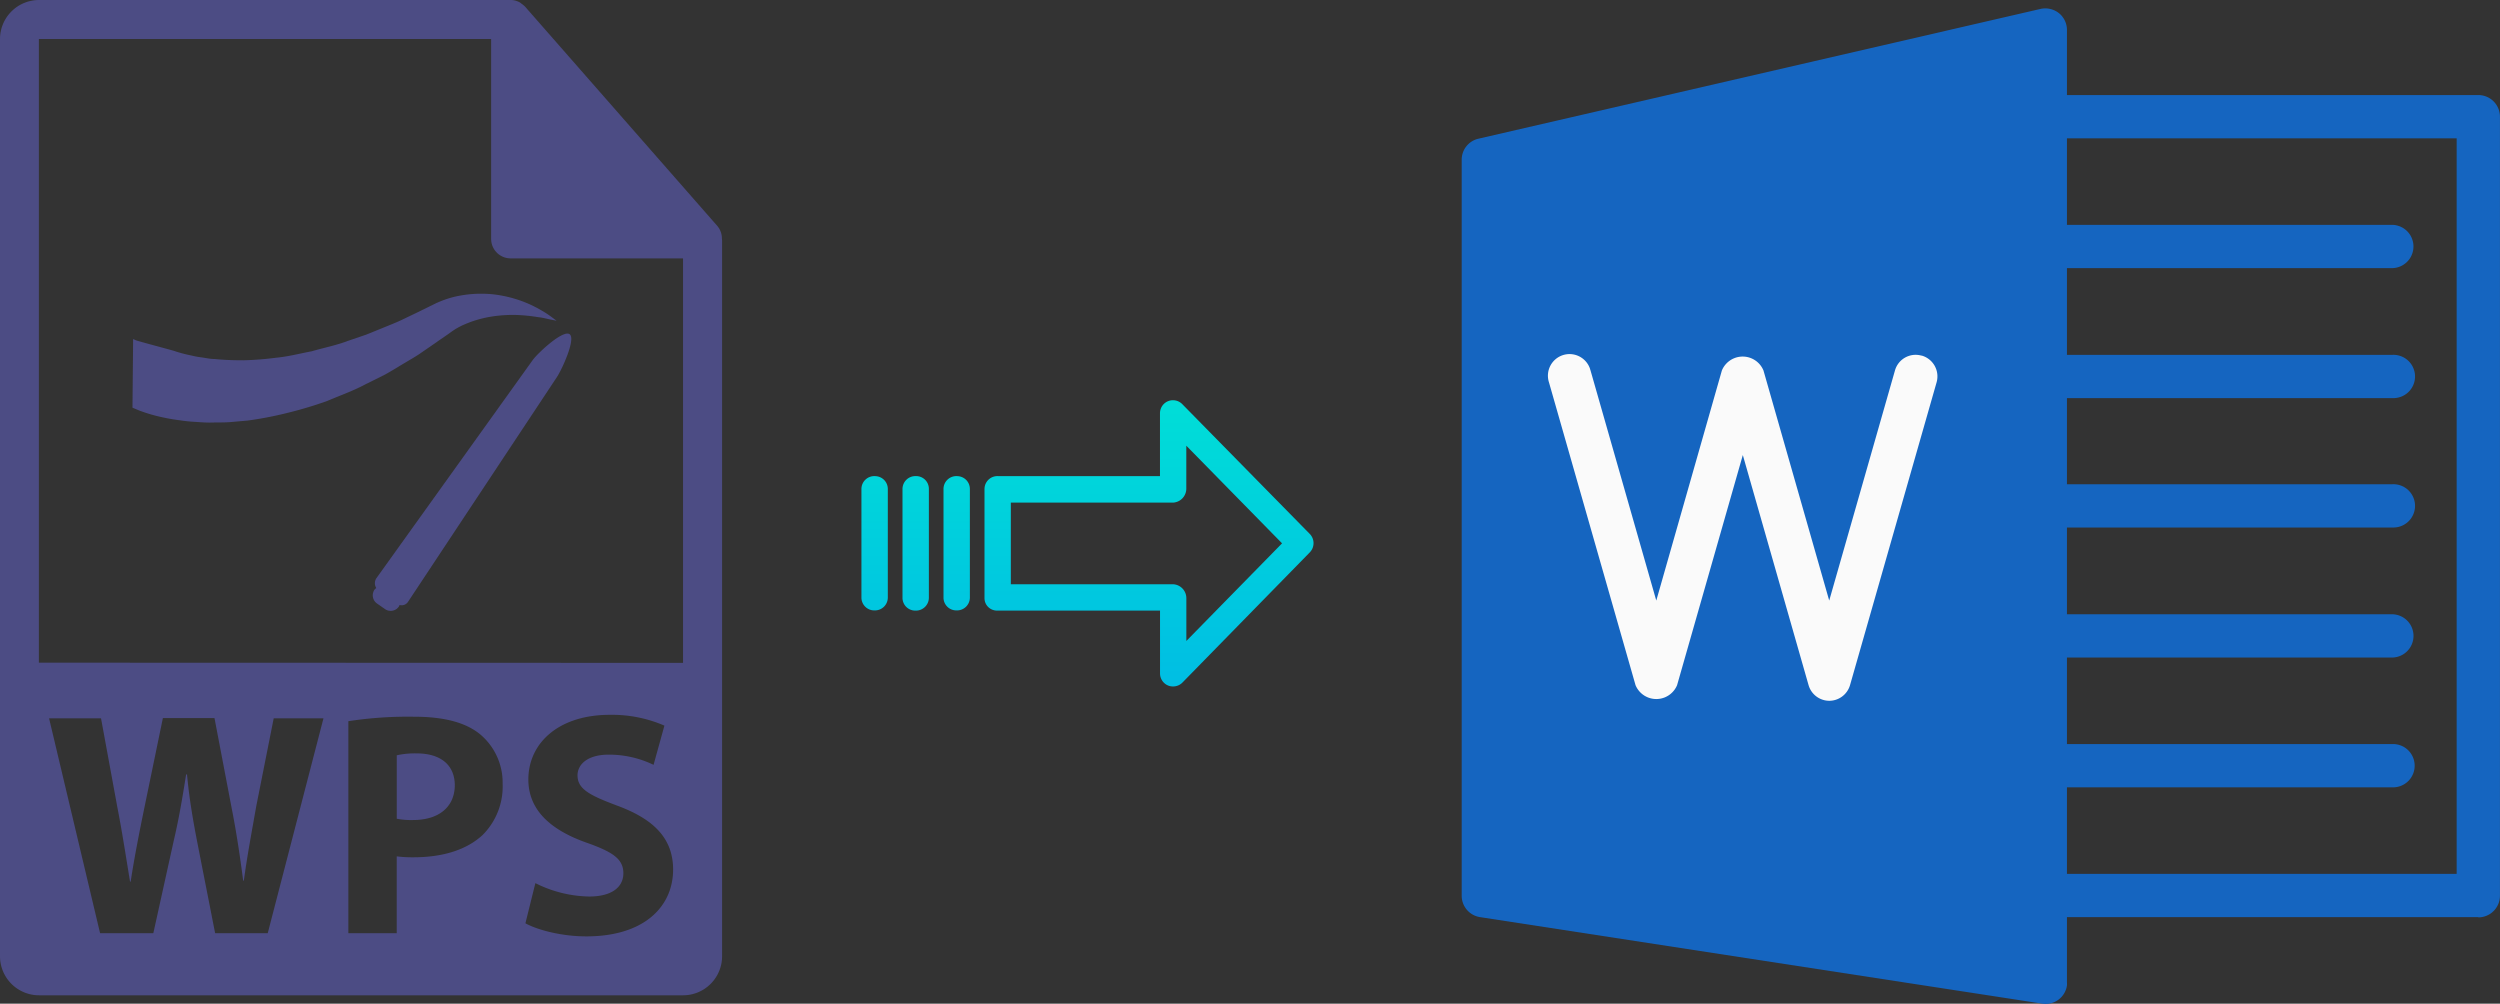 <svg xmlns="http://www.w3.org/2000/svg" xmlns:xlink="http://www.w3.org/1999/xlink" viewBox="0 0 502.36 201.68"><rect x="0" y="0" width="502.36" height="201.68" fill="#333333" stroke="none"/><defs><style>.cls-1{fill:#1565c0;}.cls-2{fill:#fafafa;}.cls-3{fill:url(#linear-gradient);}.cls-4{fill:url(#linear-gradient-2);}.cls-5{fill:url(#linear-gradient-3);}.cls-6{fill:url(#linear-gradient-4);}.cls-7{fill:#4c4c84;}</style><linearGradient id="linear-gradient" x1="230.88" y1="135.64" x2="230.88" y2="16.44" gradientTransform="matrix(1, 0, 0, -1, 0, 185.99)" gradientUnits="userSpaceOnUse"><stop offset="0" stop-color="#00efd1"/><stop offset="1" stop-color="#00acea"/></linearGradient><linearGradient id="linear-gradient-2" x1="192.23" y1="135.64" x2="192.23" y2="16.44" xlink:href="#linear-gradient"/><linearGradient id="linear-gradient-3" x1="183.99" y1="135.64" x2="183.99" y2="16.44" xlink:href="#linear-gradient"/><linearGradient id="linear-gradient-4" x1="175.74" y1="135.64" x2="175.74" y2="16.44" xlink:href="#linear-gradient"/></defs><title>wps to doc</title><g id="Layer_2" data-name="Layer 2"><g id="Layer_17" data-name="Layer 17"><g id="Layer_5_Image" data-name="Layer 5 Image"><path class="cls-1" d="M413.78,2.68a4.43,4.43,0,0,0-3.69-.9l-113,26.09a4.32,4.32,0,0,0-3.37,4.27V180a4.34,4.34,0,0,0,3.68,4.29l113,17.39a4.33,4.33,0,0,0,4.94-3.63h0a4.89,4.89,0,0,0,0-.66V6.06A4.34,4.34,0,0,0,413.78,2.68Z"/><path class="cls-1" d="M498,184.29H411.07a4.35,4.35,0,1,1-.42-8.69h83V27.8H411.07a4.35,4.35,0,1,1,0-8.7H498a4.35,4.35,0,0,1,4.35,4.35V180a4.35,4.35,0,0,1-4.34,4.34Z"/><path class="cls-2" d="M367.6,140.82a4.35,4.35,0,0,1-4.18-3.15L350.21,91.44,337,137.68a4.52,4.52,0,0,1-8.35,0L311.25,76.81a4.34,4.34,0,1,1,8.28-2.63c0,.08.05.16.07.24l13.22,46.26L346,74.45a4.52,4.52,0,0,1,8.36,0l13.21,46.23,13.21-46.23a4.31,4.31,0,0,1,5.28-3h.09a4.35,4.35,0,0,1,3,5.37l-17.4,60.86A4.36,4.36,0,0,1,367.6,140.82Z"/><path class="cls-1" d="M480.62,53.88H411.07a4.35,4.35,0,1,1,0-8.7h69.55a4.35,4.35,0,1,1,0,8.7Z"/><path class="cls-1" d="M480.62,80H411.07a4.35,4.35,0,1,1-.42-8.69h70A4.35,4.35,0,1,1,481,80Z"/><path class="cls-1" d="M480.62,106H411.07a4.35,4.35,0,1,1-.42-8.69h70A4.35,4.35,0,1,1,481,106Z"/><path class="cls-1" d="M480.62,132.13H411.07a4.35,4.35,0,1,1,0-8.7h69.56a4.35,4.35,0,1,1,0,8.7Z"/><path class="cls-1" d="M480.62,158.21H411.07a4.35,4.35,0,1,1-.42-8.69,2.94,2.94,0,0,1,.42,0h69.55a4.35,4.35,0,1,1,.41,8.69Z"/></g></g><g id="Layer_3" data-name="Layer 3"><path class="cls-3" d="M237.58,81.22a2.62,2.62,0,0,0-3.7-.06,2.66,2.66,0,0,0-.79,1.91v12.6H200.48a2.6,2.6,0,0,0-2.65,2.54v22a2.46,2.46,0,0,0,.77,1.79,2.58,2.58,0,0,0,1.88.7h32.62v12.59a2.64,2.64,0,0,0,1.62,2.46,2.6,2.6,0,0,0,1,.19,2.64,2.64,0,0,0,1.89-.79L263.19,111a2.65,2.65,0,0,0,0-3.71Zm.81,47.58v-8.62a2.8,2.8,0,0,0-2.7-2.78H203.12V101h32.56a2.81,2.81,0,0,0,2.7-2.78V89.56l19.24,19.62Z"/><path class="cls-4" d="M192.24,95.67h0a2.59,2.59,0,0,0-2.65,2.54v0l0,21.89a2.58,2.58,0,0,0,2.59,2.56h.06a2.59,2.59,0,0,0,2.65-2.54v0l0-21.89a2.57,2.57,0,0,0-2.59-2.55Z"/><path class="cls-5" d="M184,95.67h0a2.6,2.6,0,0,0-2.65,2.54v21.93a2.57,2.57,0,0,0,2.58,2.56H184a2.6,2.6,0,0,0,2.65-2.54V98.22a2.55,2.55,0,0,0-2.58-2.55Z"/><path class="cls-6" d="M175.75,95.67h0a2.59,2.59,0,0,0-2.65,2.54v0l0,21.89a2.58,2.58,0,0,0,2.59,2.56h.06a2.59,2.59,0,0,0,2.65-2.54v0l0-21.89a2.57,2.57,0,0,0-2.59-2.55Z"/><path class="cls-7" d="M83.73,151.39a16.87,16.87,0,0,0-4,.38v12.75a15,15,0,0,0,3.27.26c5.19,0,8.39-2.63,8.39-7.05C91.35,153.76,88.59,151.39,83.73,151.39Z"/><path class="cls-7" d="M145.06,47.93a3.85,3.85,0,0,0-.93-2.54l-38.57-44s0,0,0,0a4.35,4.35,0,0,0-.77-.65L104.5.51a4,4,0,0,0-.77-.33l-.21-.07a4,4,0,0,0-.9-.11H7.84A7.85,7.85,0,0,0,0,7.84V192.16A7.85,7.85,0,0,0,7.84,200H137.25a7.85,7.85,0,0,0,7.85-7.84V48.37C145.1,48.22,145.07,48.07,145.06,47.93ZM53.8,187.52H43.23l-3.65-18.58c-.83-4.36-1.54-8.39-2-13.32H37.4c-.77,4.87-1.47,9-2.49,13.32l-4.1,18.58H20.11L9.86,144.34H20.3l3.27,17.81c1,5.13,1.85,10.7,2.56,15h.13c.7-4.67,1.73-9.86,2.82-15.18l3.65-17.68H43.1l3.47,18.19c1,5.06,1.66,9.68,2.3,14.48H49c.64-4.8,1.6-9.86,2.5-15L55,144.34H65Zm43.25-19.8c-3.33,3.14-8.26,4.55-14,4.55a24.35,24.35,0,0,1-3.33-.19v15.44H70v-42.6a79,79,0,0,1,13.19-.9c6,0,10.32,1.15,13.2,3.46a12.65,12.65,0,0,1,4.61,10A13.79,13.79,0,0,1,97.05,167.72Zm20.76,20.44c-4.93,0-9.8-1.28-12.23-2.63l2-8.07a24.89,24.89,0,0,0,10.83,2.69c4.48,0,6.85-1.86,6.85-4.67s-2-4.23-7.23-6.09c-7.18-2.5-11.86-6.47-11.86-12.75,0-7.37,6.15-13,16.34-13a26.51,26.51,0,0,1,11,2.17l-2.18,7.88a20.58,20.58,0,0,0-9-2.05c-4.23,0-6.28,1.93-6.28,4.17,0,2.75,2.43,4,8,6.09,7.62,2.81,11.21,6.79,11.21,12.87C135.24,182,129.66,188.16,117.81,188.16Zm-110-55V7.84H98.69V48a3.92,3.92,0,0,0,3.93,3.92h34.63v81.28Z"/><path class="cls-7" d="M80.91,73.18c1.18-.72,2.39-1.38,3.5-2.14l3.28-2.26c1-.72,2.23-1.52,3.06-2.14a14,14,0,0,1,2.52-1.42,22.75,22.75,0,0,1,5.58-1.62,27.38,27.38,0,0,1,5.16-.3,34.94,34.94,0,0,1,4.12.43c1.18.13,2.07.42,2.71.52l1,.2-.8-.59a19.41,19.41,0,0,0-2.37-1.56,24.21,24.21,0,0,0-4.07-1.89,25,25,0,0,0-5.83-1.3,23.72,23.72,0,0,0-7.29.49,20.22,20.22,0,0,0-4,1.4l-3.37,1.66L80.69,64.3c-1.14.55-2.34,1-3.52,1.49L73.6,67.24l-3.66,1.25c-2.41.92-4.92,1.4-7.31,2.1-2.44.46-4.8,1.08-7.12,1.29a63.38,63.38,0,0,1-6.61.52c-2.09,0-4-.08-5.79-.26-.89,0-1.71-.2-2.5-.31a18.26,18.26,0,0,1-2.19-.4A28.1,28.1,0,0,1,35,70.52c-.88-.28-7.44-2-7.76-2.17l-.49-.23-.13,13.8,1.28.54a30.45,30.45,0,0,0,3.33,1.06,39.37,39.37,0,0,0,4.94.94,29.86,29.86,0,0,0,3,.31c1,.06,2.16.17,3.3.14s2.33,0,3.54-.07l3.75-.33A73.21,73.21,0,0,0,57.63,83a82.68,82.68,0,0,0,8.05-2.4c2.6-1.11,5.32-2.06,7.82-3.41l3.81-1.89C78.53,74.63,79.72,73.89,80.91,73.18Z"/><path class="cls-7" d="M114.45,67.15c-1.35-.93-6.53,3.92-7.46,5.28L75.61,116.22a1.83,1.83,0,0,0,0,1.94,2.35,2.35,0,0,0-.33.3,2,2,0,0,0,.51,2.83l1.54,1.08a2,2,0,0,0,2.83-.5,2.71,2.71,0,0,0,.13-.3,1.54,1.54,0,0,0,1.65-.56l29.94-45.2C112.81,74.46,115.8,68.08,114.45,67.15Z"/></g></g></svg>